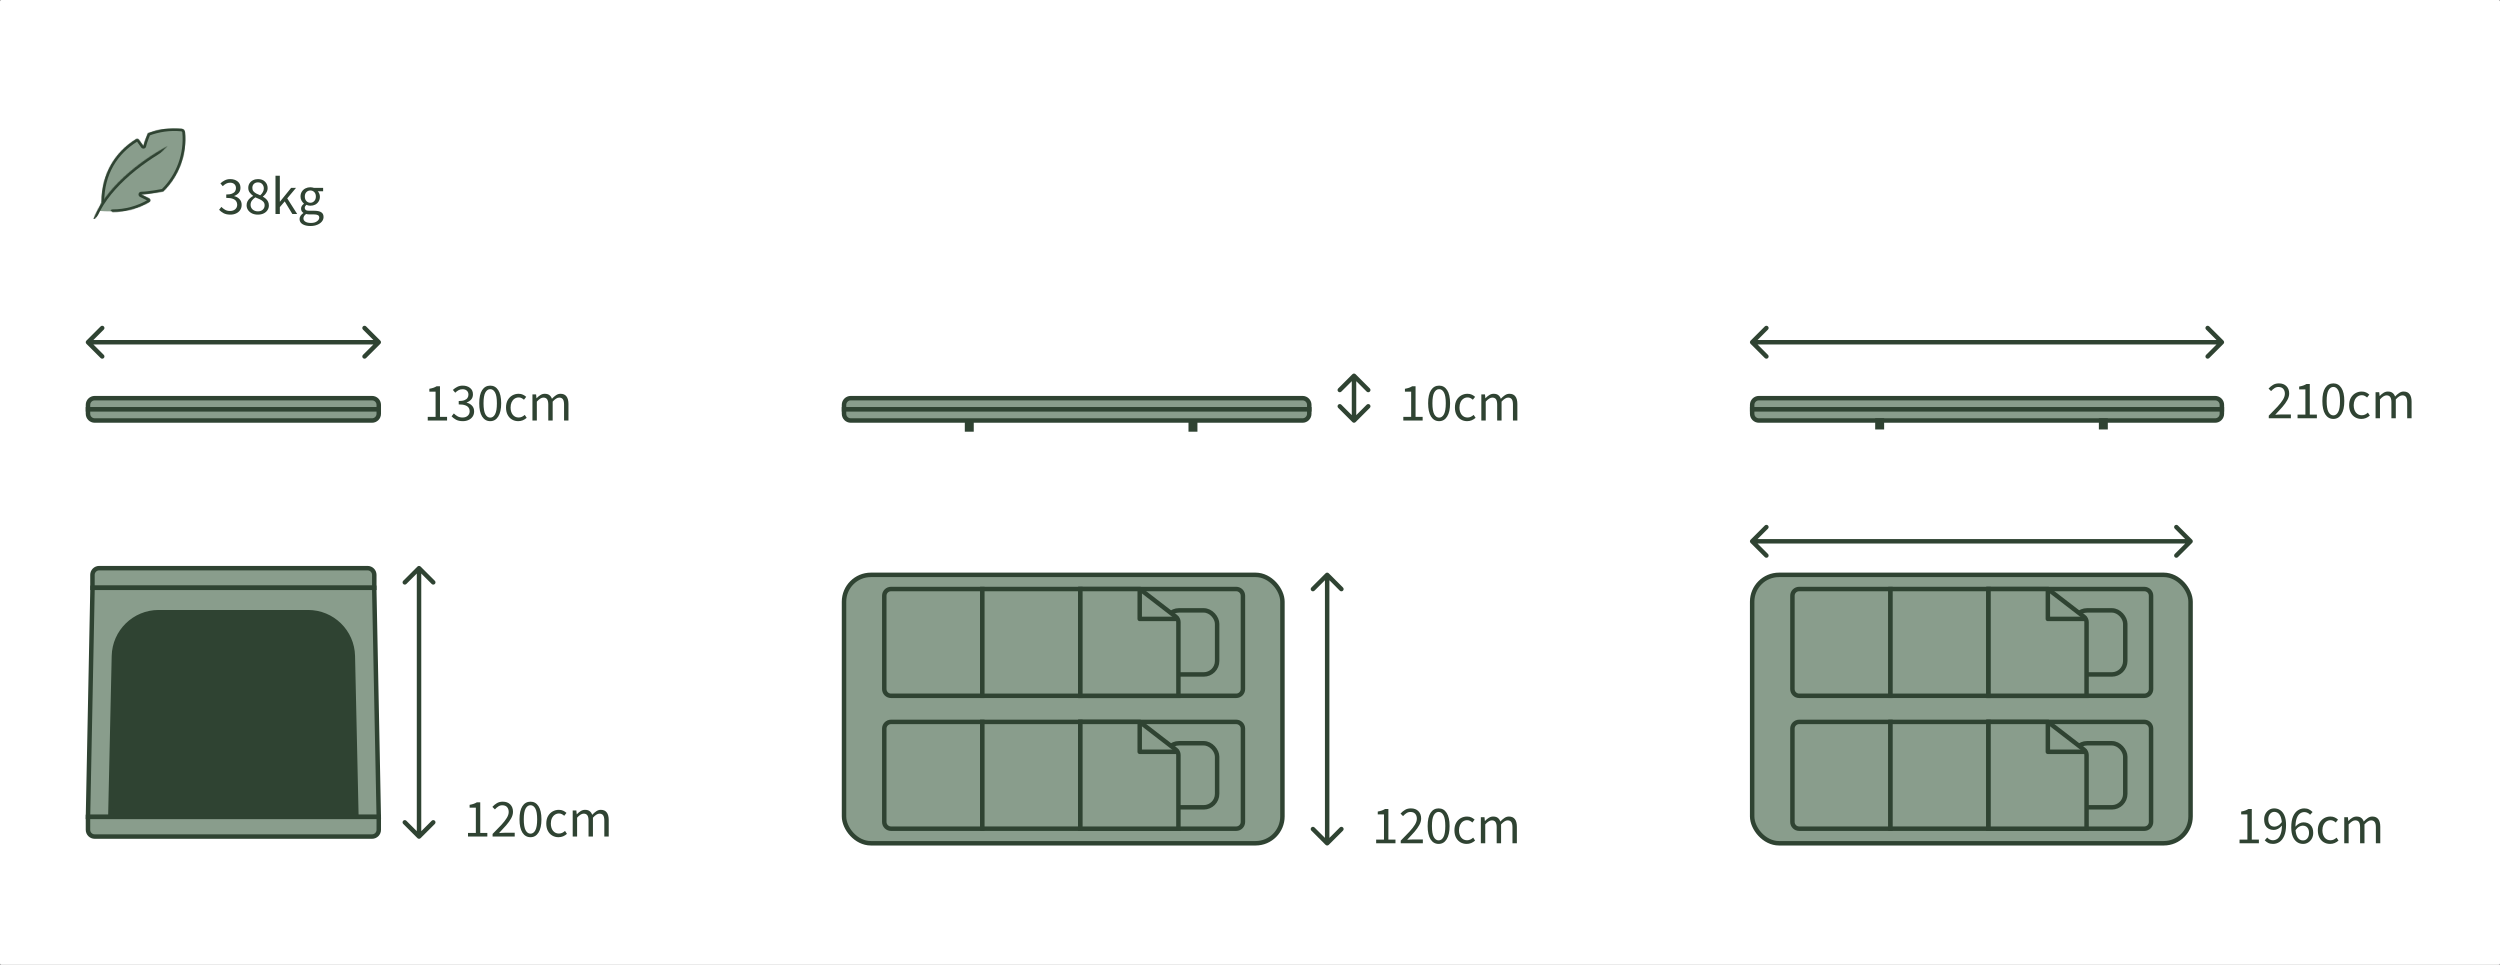 <svg width="3353" height="1294" viewBox="0 0 3353 1294" fill="none" xmlns="http://www.w3.org/2000/svg">
<rect x="0" y="0" width="3353" height="1294" fill="#808080" stroke="none"/>
<rect width="3353" height="1294" rx="2" fill="white"/>
<path d="M1132 543C1132 538.029 1136.03 534 1141 534H1747C1751.97 534 1756 538.029 1756 543V549H1132V543Z" fill="#899D8C" stroke="#2F4332" stroke-width="6"/>
<path d="M1132 549H1756V555C1756 559.971 1751.97 564 1747 564H1141C1136.03 564 1132 559.971 1132 555V549Z" fill="#899D8C" stroke="#2F4332" stroke-width="6"/>
<path d="M1882.13 564V559.104H1892.65V525.264H1884.29V521.448C1886.41 521.064 1888.23 520.608 1889.77 520.08C1891.35 519.504 1892.77 518.832 1894.01 518.064H1898.55V559.104H1908.05V564H1882.13ZM1930.16 564.864C1925.55 564.864 1921.93 562.8 1919.29 558.672C1916.7 554.496 1915.4 548.568 1915.4 540.888C1915.4 533.16 1916.7 527.28 1919.29 523.248C1921.93 519.216 1925.55 517.2 1930.16 517.2C1934.72 517.2 1938.3 519.216 1940.89 523.248C1943.53 527.28 1944.85 533.16 1944.85 540.888C1944.85 548.568 1943.53 554.496 1940.89 558.672C1938.3 562.8 1934.72 564.864 1930.16 564.864ZM1930.16 560.112C1932.85 560.112 1935.01 558.6 1936.64 555.576C1938.27 552.504 1939.09 547.608 1939.09 540.888C1939.09 534.168 1938.27 529.344 1936.64 526.416C1935.01 523.44 1932.85 521.952 1930.16 521.952C1927.47 521.952 1925.29 523.44 1923.61 526.416C1921.98 529.344 1921.16 534.168 1921.16 540.888C1921.16 547.608 1921.98 552.504 1923.61 555.576C1925.29 558.6 1927.47 560.112 1930.16 560.112ZM1967.75 564.864C1964.68 564.864 1961.9 564.144 1959.4 562.704C1956.9 561.264 1954.94 559.176 1953.5 556.44C1952.06 553.704 1951.34 550.416 1951.34 546.576C1951.34 542.64 1952.1 539.304 1953.64 536.568C1955.22 533.832 1957.29 531.744 1959.83 530.304C1962.42 528.864 1965.21 528.144 1968.18 528.144C1970.49 528.144 1972.46 528.552 1974.09 529.368C1975.77 530.184 1977.21 531.144 1978.41 532.248L1975.38 536.136C1974.38 535.224 1973.3 534.48 1972.14 533.904C1971.04 533.328 1969.79 533.04 1968.4 533.04C1966.29 533.04 1964.39 533.616 1962.71 534.768C1961.08 535.872 1959.78 537.456 1958.82 539.52C1957.91 541.536 1957.46 543.888 1957.46 546.576C1957.46 550.56 1958.44 553.8 1960.41 556.296C1962.42 558.744 1965.04 559.968 1968.26 559.968C1969.89 559.968 1971.4 559.632 1972.79 558.96C1974.18 558.24 1975.41 557.4 1976.46 556.44L1979.06 560.4C1977.47 561.792 1975.72 562.896 1973.8 563.712C1971.88 564.48 1969.86 564.864 1967.75 564.864ZM1986.76 564V529.008H1991.66L1992.16 534.048H1992.38C1993.92 532.368 1995.6 530.976 1997.42 529.872C1999.24 528.72 2001.19 528.144 2003.25 528.144C2005.94 528.144 2008.03 528.744 2009.52 529.944C2011.05 531.096 2012.18 532.728 2012.9 534.84C2014.72 532.872 2016.57 531.264 2018.44 530.016C2020.32 528.768 2022.31 528.144 2024.42 528.144C2028.02 528.144 2030.68 529.32 2032.41 531.672C2034.19 533.976 2035.08 537.36 2035.08 541.824V564H2029.17V542.616C2029.17 539.352 2028.64 536.976 2027.59 535.488C2026.53 534 2024.9 533.256 2022.69 533.256C2020.1 533.256 2017.17 535.056 2013.91 538.656V564H2008V542.616C2008 539.352 2007.48 536.976 2006.42 535.488C2005.36 534 2003.71 533.256 2001.45 533.256C1998.86 533.256 1995.93 535.056 1992.67 538.656V564H1986.76Z" fill="#2F4332"/>
<path d="M1813.88 566.121C1815.05 567.293 1816.95 567.293 1818.12 566.121L1837.21 547.029C1838.38 545.858 1838.38 543.958 1837.21 542.787C1836.04 541.615 1834.14 541.615 1832.97 542.787L1816 559.757L1799.03 542.787C1797.86 541.615 1795.96 541.615 1794.79 542.787C1793.62 543.958 1793.62 545.858 1794.79 547.029L1813.88 566.121ZM1818.12 501.879C1816.95 500.707 1815.05 500.707 1813.88 501.879L1794.79 520.971C1793.62 522.142 1793.62 524.042 1794.79 525.213C1795.96 526.385 1797.86 526.385 1799.03 525.213L1816 508.243L1832.97 525.213C1834.14 526.385 1836.04 526.385 1837.21 525.213C1838.38 524.042 1838.38 522.142 1837.21 520.971L1818.12 501.879ZM1819 564L1819 504L1813 504L1813 564L1819 564Z" fill="#2F4332"/>
<line x1="1300" y1="564" x2="1300" y2="579" stroke="#2F4332" stroke-width="12"/>
<line x1="1600" y1="564" x2="1600" y2="579" stroke="#2F4332" stroke-width="12"/>
<path d="M118 543C118 538.029 122.029 534 127 534H499C503.971 534 508 538.029 508 543V549H118V543Z" fill="#899D8C" stroke="#2F4332" stroke-width="6"/>
<path d="M118 549H508V555C508 559.971 503.971 564 499 564H127C122.029 564 118 559.971 118 555V549Z" fill="#899D8C" stroke="#2F4332" stroke-width="6"/>
<path d="M573.688 564V559.104H584.2V525.264H575.848V521.448C577.96 521.064 579.784 520.608 581.32 520.08C582.904 519.504 584.32 518.832 585.568 518.064H590.104V559.104H599.608V564H573.688ZM620.781 564.864C617.133 564.864 614.085 564.216 611.637 562.92C609.189 561.576 607.197 560.064 605.661 558.384L608.685 554.496C610.077 555.936 611.709 557.208 613.581 558.312C615.453 559.416 617.733 559.968 620.421 559.968C623.205 559.968 625.485 559.2 627.261 557.664C629.037 556.128 629.925 554.088 629.925 551.544C629.925 549.72 629.445 548.136 628.485 546.792C627.573 545.4 626.037 544.32 623.877 543.552C621.765 542.784 618.885 542.4 615.237 542.4V537.864C618.501 537.864 621.069 537.48 622.941 536.712C624.861 535.944 626.229 534.912 627.045 533.616C627.861 532.32 628.269 530.88 628.269 529.296C628.269 527.04 627.549 525.264 626.109 523.968C624.717 522.672 622.797 522.024 620.349 522.024C618.429 522.024 616.653 522.456 615.021 523.32C613.437 524.184 611.949 525.312 610.557 526.704L607.389 522.96C609.165 521.28 611.133 519.912 613.293 518.856C615.453 517.752 617.877 517.2 620.565 517.2C624.549 517.2 627.837 518.232 630.429 520.296C633.021 522.312 634.317 525.168 634.317 528.864C634.317 531.648 633.549 533.928 632.013 535.704C630.477 537.48 628.461 538.848 625.965 539.808V540.096C628.749 540.72 631.101 542.04 633.021 544.056C634.941 546.024 635.901 548.592 635.901 551.76C635.901 554.448 635.229 556.776 633.885 558.744C632.541 560.712 630.717 562.224 628.413 563.28C626.157 564.336 623.613 564.864 620.781 564.864ZM657.506 564.864C652.898 564.864 649.274 562.8 646.634 558.672C644.042 554.496 642.746 548.568 642.746 540.888C642.746 533.16 644.042 527.28 646.634 523.248C649.274 519.216 652.898 517.2 657.506 517.2C662.066 517.2 665.642 519.216 668.234 523.248C670.874 527.28 672.194 533.16 672.194 540.888C672.194 548.568 670.874 554.496 668.234 558.672C665.642 562.8 662.066 564.864 657.506 564.864ZM657.506 560.112C660.194 560.112 662.354 558.6 663.986 555.576C665.618 552.504 666.434 547.608 666.434 540.888C666.434 534.168 665.618 529.344 663.986 526.416C662.354 523.44 660.194 521.952 657.506 521.952C654.818 521.952 652.634 523.44 650.954 526.416C649.322 529.344 648.506 534.168 648.506 540.888C648.506 547.608 649.322 552.504 650.954 555.576C652.634 558.6 654.818 560.112 657.506 560.112ZM695.095 564.864C692.023 564.864 689.239 564.144 686.743 562.704C684.247 561.264 682.279 559.176 680.839 556.44C679.399 553.704 678.679 550.416 678.679 546.576C678.679 542.64 679.447 539.304 680.983 536.568C682.567 533.832 684.631 531.744 687.175 530.304C689.767 528.864 692.551 528.144 695.527 528.144C697.831 528.144 699.799 528.552 701.431 529.368C703.111 530.184 704.551 531.144 705.751 532.248L702.727 536.136C701.719 535.224 700.639 534.48 699.487 533.904C698.383 533.328 697.135 533.04 695.743 533.04C693.631 533.04 691.735 533.616 690.055 534.768C688.423 535.872 687.127 537.456 686.167 539.52C685.255 541.536 684.799 543.888 684.799 546.576C684.799 550.56 685.783 553.8 687.751 556.296C689.767 558.744 692.383 559.968 695.599 559.968C697.231 559.968 698.743 559.632 700.135 558.96C701.527 558.24 702.751 557.4 703.807 556.44L706.399 560.4C704.815 561.792 703.063 562.896 701.143 563.712C699.223 564.48 697.207 564.864 695.095 564.864ZM714.107 564V529.008H719.003L719.507 534.048H719.723C721.259 532.368 722.939 530.976 724.763 529.872C726.587 528.72 728.531 528.144 730.595 528.144C733.283 528.144 735.371 528.744 736.859 529.944C738.395 531.096 739.523 532.728 740.243 534.84C742.067 532.872 743.915 531.264 745.787 530.016C747.659 528.768 749.651 528.144 751.763 528.144C755.363 528.144 758.027 529.32 759.755 531.672C761.531 533.976 762.419 537.36 762.419 541.824V564H756.515V542.616C756.515 539.352 755.987 536.976 754.931 535.488C753.875 534 752.243 533.256 750.035 533.256C747.443 533.256 744.515 535.056 741.251 538.656V564H735.347V542.616C735.347 539.352 734.819 536.976 733.763 535.488C732.707 534 731.051 533.256 728.795 533.256C726.203 533.256 723.275 535.056 720.011 538.656V564H714.107Z" fill="#2F4332"/>
<path d="M115.879 456.879C114.707 458.05 114.707 459.95 115.879 461.121L134.971 480.213C136.142 481.385 138.042 481.385 139.213 480.213C140.385 479.042 140.385 477.142 139.213 475.971L122.243 459L139.213 442.029C140.385 440.858 140.385 438.958 139.213 437.787C138.042 436.615 136.142 436.615 134.971 437.787L115.879 456.879ZM510.121 461.121C511.293 459.95 511.293 458.05 510.121 456.879L491.029 437.787C489.858 436.615 487.958 436.615 486.787 437.787C485.615 438.958 485.615 440.858 486.787 442.029L503.757 459L486.787 475.971C485.615 477.142 485.615 479.042 486.787 480.213C487.958 481.385 489.858 481.385 491.029 480.213L510.121 461.121ZM118 462L508 462L508 456L118 456L118 462Z" fill="#2F4332"/>
<path d="M124 771C124 766.029 128.029 762 133 762H493C497.971 762 502 766.029 502 771V788.364H124V771Z" fill="#899D8C" stroke="#2F4332" stroke-width="6"/>
<path d="M124.094 788.364H501.906L508 1095.64H118L124.094 788.364Z" fill="#899D8C" stroke="#2F4332" stroke-width="6"/>
<path d="M152.805 879.756C153.531 847.147 180.174 821.091 212.79 821.091H413.209C445.826 821.091 472.469 847.147 473.195 879.756L478 1095.64H148L152.805 879.756Z" fill="#2F4332" stroke="#2F4332" stroke-width="6"/>
<path d="M118 1095.64H508V1113C508 1117.97 503.971 1122 499 1122H127C122.029 1122 118 1117.97 118 1113V1095.64Z" fill="#899D8C" stroke="#2F4332" stroke-width="6"/>
<path d="M627.688 1122V1117.1H638.2V1083.26H629.848V1079.45C631.96 1079.06 633.784 1078.61 635.32 1078.08C636.904 1077.5 638.32 1076.83 639.568 1076.06H644.104V1117.1H653.608V1122H627.688ZM660.669 1122V1118.47C665.277 1113.86 669.189 1109.83 672.405 1106.38C675.621 1102.87 678.069 1099.73 679.749 1096.94C681.429 1094.11 682.269 1091.47 682.269 1089.02C682.269 1086.38 681.549 1084.22 680.109 1082.54C678.669 1080.86 676.485 1080.02 673.557 1080.02C671.637 1080.02 669.861 1080.58 668.229 1081.68C666.597 1082.74 665.109 1084.03 663.765 1085.57L660.381 1082.18C662.301 1080.07 664.341 1078.39 666.501 1077.14C668.709 1075.85 671.301 1075.2 674.277 1075.2C678.549 1075.2 681.909 1076.45 684.357 1078.94C686.805 1081.39 688.029 1084.66 688.029 1088.74C688.029 1091.62 687.213 1094.54 685.581 1097.52C683.997 1100.45 681.789 1103.54 678.957 1106.81C676.173 1110.02 672.957 1113.53 669.309 1117.32C670.557 1117.22 671.853 1117.13 673.197 1117.03C674.541 1116.94 675.813 1116.89 677.013 1116.89H690.333V1122H660.669ZM711.506 1122.86C706.898 1122.86 703.274 1120.8 700.634 1116.67C698.042 1112.5 696.746 1106.57 696.746 1098.89C696.746 1091.16 698.042 1085.28 700.634 1081.25C703.274 1077.22 706.898 1075.2 711.506 1075.2C716.066 1075.2 719.642 1077.22 722.234 1081.25C724.874 1085.28 726.194 1091.16 726.194 1098.89C726.194 1106.57 724.874 1112.5 722.234 1116.67C719.642 1120.8 716.066 1122.86 711.506 1122.86ZM711.506 1118.11C714.194 1118.11 716.354 1116.6 717.986 1113.58C719.618 1110.5 720.434 1105.61 720.434 1098.89C720.434 1092.17 719.618 1087.34 717.986 1084.42C716.354 1081.44 714.194 1079.95 711.506 1079.95C708.818 1079.95 706.634 1081.44 704.954 1084.42C703.322 1087.34 702.506 1092.17 702.506 1098.89C702.506 1105.61 703.322 1110.5 704.954 1113.58C706.634 1116.6 708.818 1118.11 711.506 1118.11ZM749.095 1122.86C746.023 1122.86 743.239 1122.14 740.743 1120.7C738.247 1119.26 736.279 1117.18 734.839 1114.44C733.399 1111.7 732.679 1108.42 732.679 1104.58C732.679 1100.64 733.447 1097.3 734.983 1094.57C736.567 1091.83 738.631 1089.74 741.175 1088.3C743.767 1086.86 746.551 1086.14 749.527 1086.14C751.831 1086.14 753.799 1086.55 755.431 1087.37C757.111 1088.18 758.551 1089.14 759.751 1090.25L756.727 1094.14C755.719 1093.22 754.639 1092.48 753.487 1091.9C752.383 1091.33 751.135 1091.04 749.743 1091.04C747.631 1091.04 745.735 1091.62 744.055 1092.77C742.423 1093.87 741.127 1095.46 740.167 1097.52C739.255 1099.54 738.799 1101.89 738.799 1104.58C738.799 1108.56 739.783 1111.8 741.751 1114.3C743.767 1116.74 746.383 1117.97 749.599 1117.97C751.231 1117.97 752.743 1117.63 754.135 1116.96C755.527 1116.24 756.751 1115.4 757.807 1114.44L760.399 1118.4C758.815 1119.79 757.063 1120.9 755.143 1121.71C753.223 1122.48 751.207 1122.86 749.095 1122.86ZM768.107 1122V1087.01H773.003L773.507 1092.05H773.723C775.259 1090.37 776.939 1088.98 778.763 1087.87C780.587 1086.72 782.531 1086.14 784.595 1086.14C787.283 1086.14 789.371 1086.74 790.859 1087.94C792.395 1089.1 793.523 1090.73 794.243 1092.84C796.067 1090.87 797.915 1089.26 799.787 1088.02C801.659 1086.77 803.651 1086.14 805.763 1086.14C809.363 1086.14 812.027 1087.32 813.755 1089.67C815.531 1091.98 816.419 1095.36 816.419 1099.82V1122H810.515V1100.62C810.515 1097.35 809.987 1094.98 808.931 1093.49C807.875 1092 806.243 1091.26 804.035 1091.26C801.443 1091.26 798.515 1093.06 795.251 1096.66V1122H789.347V1100.62C789.347 1097.35 788.819 1094.98 787.763 1093.49C786.707 1092 785.051 1091.26 782.795 1091.26C780.203 1091.26 777.275 1093.06 774.011 1096.66V1122H768.107Z" fill="#2F4332"/>
<path d="M564.121 759.879C562.95 758.707 561.05 758.707 559.879 759.879L540.787 778.971C539.615 780.142 539.615 782.042 540.787 783.213C541.958 784.385 543.858 784.385 545.029 783.213L562 766.243L578.971 783.213C580.142 784.385 582.042 784.385 583.213 783.213C584.385 782.042 584.385 780.142 583.213 778.971L564.121 759.879ZM559.879 1124.12C561.05 1125.29 562.95 1125.29 564.121 1124.12L583.213 1105.03C584.385 1103.86 584.385 1101.96 583.213 1100.79C582.042 1099.62 580.142 1099.62 578.971 1100.79L562 1117.76L545.029 1100.79C543.858 1099.62 541.958 1099.62 540.787 1100.79C539.615 1101.96 539.615 1103.86 540.787 1105.03L559.879 1124.12ZM559 762L559 1122L565 1122L565 762L559 762Z" fill="#2F4332"/>
<rect x="1132" y="771" width="588" height="360" rx="36" fill="#899D8C" stroke="#2F4332" stroke-width="6"/>
<path d="M1186 799C1186 794.029 1190.03 790 1195 790H1317.5V933.215H1195C1190.03 933.215 1186 929.185 1186 924.215V799Z" fill="#899D8C" stroke="#2F4332" stroke-width="6"/>
<path d="M1317.5 790H1448.99V933.215H1317.5V790Z" fill="#899D8C" stroke="#2F4332" stroke-width="6"/>
<path d="M1667 924.215C1667 929.185 1662.97 933.215 1658 933.215L1448.99 933.215L1448.99 790L1658 790C1662.97 790 1667 794.029 1667 799L1667 924.215Z" fill="#899D8C" stroke="#2F4332" stroke-width="6"/>
<rect x="1563.19" y="818.643" width="69.209" height="85.929" rx="18" fill="#899D8C" stroke="#2F4332" stroke-width="6"/>
<path d="M1448.99 790H1528.69L1576.98 827.233C1579.19 828.937 1580.49 831.57 1580.49 834.361V933.215H1448.99V790Z" fill="#899D8C" stroke="#2F4332" stroke-width="6"/>
<path d="M1580.49 830.1H1528.58V790" stroke="#2F4332" stroke-width="6" stroke-linejoin="round"/>
<path d="M1186 977.215C1186 972.245 1190.03 968.215 1195 968.215H1317.5V1111.43H1195C1190.03 1111.43 1186 1107.4 1186 1102.43V977.215Z" fill="#899D8C" stroke="#2F4332" stroke-width="6"/>
<path d="M1317.5 968.215H1448.99V1111.43H1317.5V968.215Z" fill="#899D8C" stroke="#2F4332" stroke-width="6"/>
<path d="M1667 1102.43C1667 1107.4 1662.97 1111.43 1658 1111.43L1448.99 1111.43L1448.99 968.215L1658 968.215C1662.97 968.215 1667 972.244 1667 977.215L1667 1102.43Z" fill="#899D8C" stroke="#2F4332" stroke-width="6"/>
<rect x="1563.19" y="996.858" width="69.209" height="85.929" rx="18" fill="#899D8C" stroke="#2F4332" stroke-width="6"/>
<path d="M1448.99 968.215H1528.69L1576.98 1005.45C1579.19 1007.15 1580.49 1009.78 1580.49 1012.58V1111.43H1448.99V968.215Z" fill="#899D8C" stroke="#2F4332" stroke-width="6"/>
<path d="M1580.49 1008.32H1528.58V968.215" stroke="#2F4332" stroke-width="6" stroke-linejoin="round"/>
<path d="M1845.69 1131V1126.1H1856.2V1092.26H1847.85V1088.45C1849.96 1088.06 1851.78 1087.61 1853.32 1087.08C1854.9 1086.5 1856.32 1085.83 1857.57 1085.06H1862.1V1126.1H1871.61V1131H1845.69ZM1878.67 1131V1127.47C1883.28 1122.86 1887.19 1118.83 1890.41 1115.38C1893.62 1111.87 1896.07 1108.73 1897.75 1105.94C1899.43 1103.11 1900.27 1100.47 1900.27 1098.02C1900.27 1095.38 1899.55 1093.22 1898.11 1091.54C1896.67 1089.86 1894.49 1089.02 1891.56 1089.02C1889.64 1089.02 1887.86 1089.58 1886.23 1090.68C1884.6 1091.74 1883.11 1093.03 1881.77 1094.57L1878.38 1091.18C1880.3 1089.07 1882.34 1087.39 1884.5 1086.14C1886.71 1084.85 1889.3 1084.2 1892.28 1084.2C1896.55 1084.2 1899.91 1085.45 1902.36 1087.94C1904.81 1090.39 1906.03 1093.66 1906.03 1097.74C1906.03 1100.62 1905.21 1103.54 1903.58 1106.52C1902 1109.45 1899.79 1112.54 1896.96 1115.81C1894.17 1119.02 1890.96 1122.53 1887.31 1126.32C1888.56 1126.22 1889.85 1126.13 1891.2 1126.03C1892.54 1125.94 1893.81 1125.89 1895.01 1125.89H1908.33V1131H1878.67ZM1929.51 1131.86C1924.9 1131.86 1921.27 1129.8 1918.63 1125.67C1916.04 1121.5 1914.75 1115.57 1914.75 1107.89C1914.75 1100.16 1916.04 1094.28 1918.63 1090.25C1921.27 1086.22 1924.9 1084.2 1929.51 1084.2C1934.07 1084.2 1937.64 1086.22 1940.23 1090.25C1942.87 1094.28 1944.19 1100.16 1944.19 1107.89C1944.19 1115.57 1942.87 1121.5 1940.23 1125.67C1937.64 1129.8 1934.07 1131.86 1929.51 1131.86ZM1929.51 1127.11C1932.19 1127.11 1934.35 1125.6 1935.99 1122.58C1937.62 1119.5 1938.43 1114.61 1938.43 1107.89C1938.43 1101.17 1937.62 1096.34 1935.99 1093.42C1934.35 1090.44 1932.19 1088.95 1929.51 1088.95C1926.82 1088.95 1924.63 1090.44 1922.95 1093.42C1921.32 1096.34 1920.51 1101.17 1920.51 1107.89C1920.51 1114.61 1921.32 1119.5 1922.95 1122.58C1924.63 1125.6 1926.82 1127.11 1929.51 1127.11ZM1967.1 1131.86C1964.02 1131.86 1961.24 1131.14 1958.74 1129.7C1956.25 1128.26 1954.28 1126.18 1952.84 1123.44C1951.4 1120.7 1950.68 1117.42 1950.68 1113.58C1950.68 1109.64 1951.45 1106.3 1952.98 1103.57C1954.57 1100.83 1956.63 1098.74 1959.18 1097.3C1961.77 1095.86 1964.55 1095.14 1967.53 1095.14C1969.83 1095.14 1971.8 1095.55 1973.43 1096.37C1975.11 1097.18 1976.55 1098.14 1977.75 1099.25L1974.73 1103.14C1973.72 1102.22 1972.64 1101.48 1971.49 1100.9C1970.38 1100.33 1969.14 1100.04 1967.74 1100.04C1965.63 1100.04 1963.74 1100.62 1962.06 1101.77C1960.42 1102.87 1959.13 1104.46 1958.17 1106.52C1957.26 1108.54 1956.8 1110.89 1956.8 1113.58C1956.8 1117.56 1957.78 1120.8 1959.75 1123.3C1961.77 1125.74 1964.38 1126.97 1967.6 1126.97C1969.23 1126.97 1970.74 1126.63 1972.14 1125.96C1973.53 1125.24 1974.75 1124.4 1975.81 1123.44L1978.4 1127.4C1976.82 1128.79 1975.06 1129.9 1973.14 1130.71C1971.22 1131.48 1969.21 1131.86 1967.1 1131.86ZM1986.11 1131V1096.01H1991L1991.51 1101.05H1991.72C1993.26 1099.37 1994.94 1097.98 1996.76 1096.87C1998.59 1095.72 2000.53 1095.14 2002.6 1095.14C2005.28 1095.14 2007.37 1095.74 2008.86 1096.94C2010.4 1098.1 2011.52 1099.73 2012.24 1101.84C2014.07 1099.87 2015.92 1098.26 2017.79 1097.02C2019.66 1095.77 2021.65 1095.14 2023.76 1095.14C2027.36 1095.14 2030.03 1096.32 2031.76 1098.67C2033.53 1100.98 2034.42 1104.36 2034.42 1108.82V1131H2028.52V1109.62C2028.52 1106.35 2027.99 1103.98 2026.93 1102.49C2025.88 1101 2024.24 1100.26 2022.04 1100.26C2019.44 1100.26 2016.52 1102.06 2013.25 1105.66V1131H2007.35V1109.62C2007.35 1106.35 2006.82 1103.98 2005.76 1102.49C2004.71 1101 2003.05 1100.26 2000.8 1100.26C1998.2 1100.26 1995.28 1102.06 1992.01 1105.66V1131H1986.11Z" fill="#2F4332"/>
<path d="M1782.12 768.879C1780.95 767.707 1779.05 767.707 1777.88 768.879L1758.79 787.971C1757.62 789.142 1757.62 791.042 1758.79 792.213C1759.96 793.385 1761.86 793.385 1763.03 792.213L1780 775.243L1796.97 792.213C1798.14 793.385 1800.04 793.385 1801.21 792.213C1802.38 791.042 1802.38 789.142 1801.21 787.971L1782.12 768.879ZM1777.88 1133.12C1779.05 1134.29 1780.95 1134.29 1782.12 1133.12L1801.21 1114.03C1802.38 1112.86 1802.38 1110.96 1801.21 1109.79C1800.04 1108.62 1798.14 1108.62 1796.97 1109.79L1780 1126.76L1763.03 1109.79C1761.86 1108.62 1759.96 1108.62 1758.79 1109.79C1757.62 1110.96 1757.62 1112.86 1758.79 1114.03L1777.88 1133.12ZM1777 771L1777 1131L1783 1131L1783 771L1777 771Z" fill="#2F4332"/>
<rect x="2350" y="771" width="588" height="360" rx="36" fill="#899D8C" stroke="#2F4332" stroke-width="6"/>
<path d="M2404 799C2404 794.029 2408.03 790 2413 790H2535.5V933.215H2413C2408.03 933.215 2404 929.185 2404 924.215V799Z" fill="#899D8C" stroke="#2F4332" stroke-width="6"/>
<path d="M2535.5 790H2666.99V933.215H2535.5V790Z" fill="#899D8C" stroke="#2F4332" stroke-width="6"/>
<path d="M2885 924.215C2885 929.185 2880.97 933.215 2876 933.215L2666.99 933.215L2666.99 790L2876 790C2880.97 790 2885 794.029 2885 799L2885 924.215Z" fill="#899D8C" stroke="#2F4332" stroke-width="6"/>
<rect x="2781.19" y="818.643" width="69.209" height="85.929" rx="18" fill="#899D8C" stroke="#2F4332" stroke-width="6"/>
<path d="M2666.99 790H2746.69L2794.98 827.233C2797.19 828.937 2798.49 831.57 2798.49 834.361V933.215H2666.99V790Z" fill="#899D8C" stroke="#2F4332" stroke-width="6"/>
<path d="M2798.49 830.1H2746.58V790" stroke="#2F4332" stroke-width="6" stroke-linejoin="round"/>
<path d="M2404 977.215C2404 972.245 2408.03 968.215 2413 968.215H2535.5V1111.43H2413C2408.03 1111.43 2404 1107.4 2404 1102.43V977.215Z" fill="#899D8C" stroke="#2F4332" stroke-width="6"/>
<path d="M2535.5 968.215H2666.99V1111.43H2535.5V968.215Z" fill="#899D8C" stroke="#2F4332" stroke-width="6"/>
<path d="M2885 1102.43C2885 1107.4 2880.97 1111.43 2876 1111.43L2666.99 1111.43L2666.99 968.215L2876 968.215C2880.97 968.215 2885 972.244 2885 977.215L2885 1102.43Z" fill="#899D8C" stroke="#2F4332" stroke-width="6"/>
<rect x="2781.19" y="996.858" width="69.209" height="85.929" rx="18" fill="#899D8C" stroke="#2F4332" stroke-width="6"/>
<path d="M2666.99 968.215H2746.69L2794.98 1005.45C2797.19 1007.15 2798.49 1009.78 2798.49 1012.58V1111.43H2666.99V968.215Z" fill="#899D8C" stroke="#2F4332" stroke-width="6"/>
<path d="M2798.49 1008.32H2746.58V968.215" stroke="#2F4332" stroke-width="6" stroke-linejoin="round"/>
<path d="M3003.69 1131V1126.1H3014.2V1092.26H3005.85V1088.45C3007.96 1088.06 3009.78 1087.61 3011.32 1087.08C3012.9 1086.5 3014.32 1085.83 3015.57 1085.06H3020.1V1126.1H3029.61V1131H3003.69ZM3042.21 1098.96C3042.21 1101.94 3042.91 1104.31 3044.3 1106.09C3045.74 1107.82 3047.88 1108.68 3050.71 1108.68C3052.25 1108.68 3053.85 1108.2 3055.53 1107.24C3057.26 1106.28 3058.87 1104.72 3060.36 1102.56C3059.97 1098.1 3058.92 1094.71 3057.19 1092.41C3055.46 1090.06 3053.13 1088.88 3050.21 1088.88C3048 1088.88 3046.1 1089.82 3044.52 1091.69C3042.98 1093.51 3042.21 1095.94 3042.21 1098.96ZM3048.55 1131.86C3046.1 1131.86 3043.94 1131.41 3042.07 1130.5C3040.25 1129.54 3038.71 1128.38 3037.46 1127.04L3040.77 1123.3C3041.73 1124.4 3042.86 1125.29 3044.16 1125.96C3045.5 1126.63 3046.89 1126.97 3048.33 1126.97C3050.49 1126.97 3052.49 1126.34 3054.31 1125.1C3056.13 1123.85 3057.6 1121.78 3058.7 1118.9C3059.85 1116.02 3060.45 1112.14 3060.5 1107.24C3059.06 1109.06 3057.38 1110.5 3055.46 1111.56C3053.54 1112.62 3051.62 1113.14 3049.7 1113.14C3045.77 1113.14 3042.6 1111.97 3040.2 1109.62C3037.85 1107.22 3036.67 1103.66 3036.67 1098.96C3036.67 1096.03 3037.29 1093.46 3038.54 1091.26C3039.79 1089.05 3041.42 1087.32 3043.44 1086.07C3045.5 1084.82 3047.76 1084.2 3050.21 1084.2C3053.23 1084.2 3055.94 1085.02 3058.34 1086.65C3060.74 1088.28 3062.61 1090.73 3063.96 1093.99C3065.35 1097.26 3066.05 1101.36 3066.05 1106.3C3066.05 1112.45 3065.21 1117.39 3063.53 1121.14C3061.89 1124.88 3059.76 1127.62 3057.12 1129.34C3054.48 1131.02 3051.62 1131.86 3048.55 1131.86ZM3088.37 1107.38C3086.88 1107.38 3085.27 1107.86 3083.55 1108.82C3081.82 1109.78 3080.23 1111.32 3078.79 1113.43C3079.18 1117.9 3080.21 1121.3 3081.89 1123.66C3083.62 1126.01 3085.95 1127.18 3088.87 1127.18C3091.13 1127.18 3093.03 1126.27 3094.56 1124.45C3096.1 1122.58 3096.87 1120.13 3096.87 1117.1C3096.87 1114.13 3096.15 1111.78 3094.71 1110.05C3093.31 1108.27 3091.2 1107.38 3088.37 1107.38ZM3088.87 1131.86C3085.9 1131.86 3083.21 1131.05 3080.81 1129.42C3078.41 1127.78 3076.51 1125.34 3075.12 1122.07C3073.73 1118.76 3073.03 1114.66 3073.03 1109.76C3073.03 1103.62 3073.85 1098.67 3075.48 1094.93C3077.16 1091.18 3079.32 1088.47 3081.96 1086.79C3084.65 1085.06 3087.51 1084.2 3090.53 1084.2C3093.03 1084.2 3095.16 1084.68 3096.94 1085.64C3098.76 1086.55 3100.32 1087.7 3101.62 1089.1L3098.31 1092.77C3097.39 1091.66 3096.27 1090.8 3094.92 1090.18C3093.58 1089.5 3092.19 1089.17 3090.75 1089.17C3088.59 1089.17 3086.62 1089.79 3084.84 1091.04C3083.07 1092.24 3081.6 1094.28 3080.45 1097.16C3079.35 1099.99 3078.75 1103.83 3078.65 1108.68C3080.09 1106.9 3081.77 1105.51 3083.69 1104.5C3085.61 1103.45 3087.51 1102.92 3089.38 1102.92C3093.36 1102.92 3096.53 1104.12 3098.88 1106.52C3101.28 1108.87 3102.48 1112.4 3102.48 1117.1C3102.48 1120.03 3101.86 1122.6 3100.61 1124.81C3099.36 1127.02 3097.71 1128.74 3095.64 1129.99C3093.63 1131.24 3091.37 1131.86 3088.87 1131.86ZM3125.1 1131.86C3122.02 1131.86 3119.24 1131.14 3116.74 1129.7C3114.25 1128.26 3112.28 1126.18 3110.84 1123.44C3109.4 1120.7 3108.68 1117.42 3108.68 1113.58C3108.68 1109.64 3109.45 1106.3 3110.98 1103.57C3112.57 1100.83 3114.63 1098.74 3117.18 1097.3C3119.77 1095.86 3122.55 1095.14 3125.53 1095.14C3127.83 1095.14 3129.8 1095.55 3131.43 1096.37C3133.11 1097.18 3134.55 1098.14 3135.75 1099.25L3132.73 1103.14C3131.72 1102.22 3130.64 1101.48 3129.49 1100.9C3128.38 1100.33 3127.14 1100.04 3125.74 1100.04C3123.63 1100.04 3121.74 1100.62 3120.06 1101.77C3118.42 1102.87 3117.13 1104.46 3116.17 1106.52C3115.26 1108.54 3114.8 1110.89 3114.8 1113.58C3114.8 1117.56 3115.78 1120.8 3117.75 1123.3C3119.77 1125.74 3122.38 1126.97 3125.6 1126.97C3127.23 1126.97 3128.74 1126.63 3130.14 1125.96C3131.53 1125.24 3132.75 1124.4 3133.81 1123.44L3136.4 1127.4C3134.82 1128.79 3133.06 1129.9 3131.14 1130.71C3129.22 1131.48 3127.21 1131.86 3125.1 1131.86ZM3144.11 1131V1096.01H3149L3149.51 1101.05H3149.72C3151.26 1099.37 3152.94 1097.98 3154.76 1096.87C3156.59 1095.72 3158.53 1095.14 3160.6 1095.14C3163.28 1095.14 3165.37 1095.74 3166.86 1096.94C3168.4 1098.1 3169.52 1099.73 3170.24 1101.84C3172.07 1099.87 3173.92 1098.26 3175.79 1097.02C3177.66 1095.77 3179.65 1095.14 3181.76 1095.14C3185.36 1095.14 3188.03 1096.32 3189.76 1098.67C3191.53 1100.98 3192.42 1104.36 3192.42 1108.82V1131H3186.52V1109.62C3186.52 1106.35 3185.99 1103.98 3184.93 1102.49C3183.88 1101 3182.24 1100.26 3180.04 1100.26C3177.44 1100.26 3174.52 1102.06 3171.25 1105.66V1131H3165.35V1109.62C3165.35 1106.35 3164.82 1103.98 3163.76 1102.49C3162.71 1101 3161.05 1100.26 3158.8 1100.26C3156.2 1100.26 3153.28 1102.06 3150.01 1105.66V1131H3144.11Z" fill="#2F4332"/>
<path d="M2347.88 723.879C2346.71 725.05 2346.71 726.95 2347.88 728.121L2366.97 747.213C2368.14 748.385 2370.04 748.385 2371.21 747.213C2372.38 746.042 2372.38 744.142 2371.21 742.971L2354.24 726L2371.21 709.029C2372.38 707.858 2372.38 705.958 2371.21 704.787C2370.04 703.615 2368.14 703.615 2366.97 704.787L2347.88 723.879ZM2940.12 728.121C2941.29 726.95 2941.29 725.05 2940.12 723.879L2921.03 704.787C2919.86 703.615 2917.96 703.615 2916.79 704.787C2915.62 705.958 2915.62 707.858 2916.79 709.029L2933.76 726L2916.79 742.971C2915.62 744.142 2915.62 746.042 2916.79 747.213C2917.96 748.385 2919.86 748.385 2921.03 747.213L2940.12 728.121ZM2350 729H2938V723H2350V729Z" fill="#2F4332"/>
<path d="M2350 543C2350 538.029 2354.03 534 2359 534H2971C2975.97 534 2980 538.029 2980 543V549H2350V543Z" fill="#899D8C" stroke="#2F4332" stroke-width="6"/>
<path d="M2350 549H2980V555C2980 559.971 2975.97 564 2971 564H2359C2354.03 564 2350 559.971 2350 555V549Z" fill="#899D8C" stroke="#2F4332" stroke-width="6"/>
<line x1="2521" y1="561" x2="2521" y2="576" stroke="#2F4332" stroke-width="12"/>
<line x1="2821" y1="561" x2="2821" y2="576" stroke="#2F4332" stroke-width="12"/>
<path d="M3042.88 561V557.472C3047.49 552.864 3051.4 548.832 3054.62 545.376C3057.83 541.872 3060.28 538.728 3061.96 535.944C3063.64 533.112 3064.48 530.472 3064.48 528.024C3064.48 525.384 3063.76 523.224 3062.32 521.544C3060.88 519.864 3058.7 519.024 3055.77 519.024C3053.85 519.024 3052.07 519.576 3050.44 520.68C3048.81 521.736 3047.32 523.032 3045.98 524.568L3042.59 521.184C3044.51 519.072 3046.55 517.392 3048.71 516.144C3050.92 514.848 3053.51 514.2 3056.49 514.2C3060.76 514.2 3064.12 515.448 3066.57 517.944C3069.02 520.392 3070.24 523.656 3070.24 527.736C3070.24 530.616 3069.42 533.544 3067.79 536.52C3066.21 539.448 3064 542.544 3061.17 545.808C3058.38 549.024 3055.17 552.528 3051.52 556.32C3052.77 556.224 3054.06 556.128 3055.41 556.032C3056.75 555.936 3058.02 555.888 3059.22 555.888H3072.54V561H3042.88ZM3081.48 561V556.104H3091.99V522.264H3083.64V518.448C3085.75 518.064 3087.57 517.608 3089.11 517.08C3090.69 516.504 3092.11 515.832 3093.36 515.064H3097.89V556.104H3107.4V561H3081.48ZM3129.51 561.864C3124.9 561.864 3121.27 559.8 3118.63 555.672C3116.04 551.496 3114.75 545.568 3114.75 537.888C3114.75 530.16 3116.04 524.28 3118.63 520.248C3121.27 516.216 3124.9 514.2 3129.51 514.2C3134.07 514.2 3137.64 516.216 3140.23 520.248C3142.87 524.28 3144.19 530.16 3144.19 537.888C3144.19 545.568 3142.87 551.496 3140.23 555.672C3137.64 559.8 3134.07 561.864 3129.51 561.864ZM3129.51 557.112C3132.19 557.112 3134.35 555.6 3135.99 552.576C3137.62 549.504 3138.43 544.608 3138.43 537.888C3138.43 531.168 3137.62 526.344 3135.99 523.416C3134.35 520.44 3132.19 518.952 3129.51 518.952C3126.82 518.952 3124.63 520.44 3122.95 523.416C3121.32 526.344 3120.51 531.168 3120.51 537.888C3120.51 544.608 3121.32 549.504 3122.95 552.576C3124.63 555.6 3126.82 557.112 3129.51 557.112ZM3167.1 561.864C3164.02 561.864 3161.24 561.144 3158.74 559.704C3156.25 558.264 3154.28 556.176 3152.84 553.44C3151.4 550.704 3150.68 547.416 3150.68 543.576C3150.68 539.64 3151.45 536.304 3152.98 533.568C3154.57 530.832 3156.63 528.744 3159.18 527.304C3161.77 525.864 3164.55 525.144 3167.53 525.144C3169.83 525.144 3171.8 525.552 3173.43 526.368C3175.11 527.184 3176.55 528.144 3177.75 529.248L3174.73 533.136C3173.72 532.224 3172.64 531.48 3171.49 530.904C3170.38 530.328 3169.14 530.04 3167.74 530.04C3165.63 530.04 3163.74 530.616 3162.06 531.768C3160.42 532.872 3159.13 534.456 3158.17 536.52C3157.26 538.536 3156.8 540.888 3156.8 543.576C3156.8 547.56 3157.78 550.8 3159.75 553.296C3161.77 555.744 3164.38 556.968 3167.6 556.968C3169.23 556.968 3170.74 556.632 3172.14 555.96C3173.53 555.24 3174.75 554.4 3175.81 553.44L3178.4 557.4C3176.82 558.792 3175.06 559.896 3173.14 560.712C3171.22 561.48 3169.21 561.864 3167.1 561.864ZM3186.11 561V526.008H3191L3191.51 531.048H3191.72C3193.26 529.368 3194.94 527.976 3196.76 526.872C3198.59 525.72 3200.53 525.144 3202.6 525.144C3205.28 525.144 3207.37 525.744 3208.86 526.944C3210.4 528.096 3211.52 529.728 3212.24 531.84C3214.07 529.872 3215.92 528.264 3217.79 527.016C3219.66 525.768 3221.65 525.144 3223.76 525.144C3227.36 525.144 3230.03 526.32 3231.76 528.672C3233.53 530.976 3234.42 534.36 3234.42 538.824V561H3228.52V539.616C3228.52 536.352 3227.99 533.976 3226.93 532.488C3225.88 531 3224.24 530.256 3222.04 530.256C3219.44 530.256 3216.52 532.056 3213.25 535.656V561H3207.35V539.616C3207.35 536.352 3206.82 533.976 3205.76 532.488C3204.71 531 3203.05 530.256 3200.8 530.256C3198.2 530.256 3195.28 532.056 3192.01 535.656V561H3186.11Z" fill="#2F4332"/>
<path d="M2347.88 456.879C2346.71 458.05 2346.71 459.95 2347.88 461.121L2366.97 480.213C2368.14 481.385 2370.04 481.385 2371.21 480.213C2372.38 479.042 2372.38 477.142 2371.21 475.971L2354.24 459L2371.21 442.029C2372.38 440.858 2372.38 438.958 2371.21 437.787C2370.04 436.615 2368.14 436.615 2366.97 437.787L2347.88 456.879ZM2982.12 461.121C2983.29 459.95 2983.29 458.05 2982.12 456.879L2963.03 437.787C2961.86 436.615 2959.96 436.615 2958.79 437.787C2957.62 438.958 2957.62 440.858 2958.79 442.029L2975.76 459L2958.79 475.971C2957.62 477.142 2957.62 479.042 2958.79 480.213C2959.96 481.385 2961.86 481.385 2963.03 480.213L2982.12 461.121ZM2350 462L2980 462L2980 456L2350 456L2350 462Z" fill="#2F4332"/>
<path d="M308.992 287.864C305.344 287.864 302.296 287.216 299.848 285.92C297.4 284.576 295.408 283.064 293.872 281.384L296.896 277.496C298.288 278.936 299.92 280.208 301.792 281.312C303.664 282.416 305.944 282.968 308.632 282.968C311.416 282.968 313.696 282.2 315.472 280.664C317.248 279.128 318.136 277.088 318.136 274.544C318.136 272.72 317.656 271.136 316.696 269.792C315.784 268.4 314.248 267.32 312.088 266.552C309.976 265.784 307.096 265.4 303.448 265.4V260.864C306.712 260.864 309.28 260.48 311.152 259.712C313.072 258.944 314.44 257.912 315.256 256.616C316.072 255.32 316.48 253.88 316.48 252.296C316.48 250.04 315.76 248.264 314.32 246.968C312.928 245.672 311.008 245.024 308.56 245.024C306.64 245.024 304.864 245.456 303.232 246.32C301.648 247.184 300.16 248.312 298.768 249.704L295.6 245.96C297.376 244.28 299.344 242.912 301.504 241.856C303.664 240.752 306.088 240.2 308.776 240.2C312.76 240.2 316.048 241.232 318.64 243.296C321.232 245.312 322.528 248.168 322.528 251.864C322.528 254.648 321.76 256.928 320.224 258.704C318.688 260.48 316.672 261.848 314.176 262.808V263.096C316.96 263.72 319.312 265.04 321.232 267.056C323.152 269.024 324.112 271.592 324.112 274.76C324.112 277.448 323.44 279.776 322.096 281.744C320.752 283.712 318.928 285.224 316.624 286.28C314.368 287.336 311.824 287.864 308.992 287.864ZM345.789 287.864C342.909 287.864 340.341 287.336 338.085 286.28C335.829 285.176 334.029 283.664 332.685 281.744C331.389 279.824 330.741 277.664 330.741 275.264C330.741 273.248 331.149 271.472 331.965 269.936C332.829 268.352 333.909 266.984 335.205 265.832C336.549 264.632 337.941 263.648 339.381 262.88V262.592C337.701 261.392 336.213 259.928 334.917 258.2C333.621 256.472 332.973 254.408 332.973 252.008C332.973 249.656 333.549 247.592 334.701 245.816C335.853 244.04 337.413 242.672 339.381 241.712C341.349 240.704 343.557 240.2 346.005 240.2C349.989 240.2 353.133 241.352 355.437 243.656C357.789 245.96 358.965 248.888 358.965 252.44C358.965 254.024 358.629 255.536 357.957 256.976C357.285 258.368 356.469 259.64 355.509 260.792C354.549 261.896 353.589 262.808 352.629 263.528V263.816C354.021 264.584 355.317 265.496 356.517 266.552C357.717 267.608 358.701 268.88 359.469 270.368C360.237 271.808 360.621 273.56 360.621 275.624C360.621 277.88 359.997 279.944 358.749 281.816C357.549 283.688 355.821 285.176 353.565 286.28C351.357 287.336 348.765 287.864 345.789 287.864ZM349.029 261.944C350.565 260.552 351.741 259.088 352.557 257.552C353.421 256.016 353.853 254.408 353.853 252.728C353.853 250.472 353.157 248.552 351.765 246.968C350.373 245.384 348.405 244.592 345.861 244.592C343.749 244.592 341.973 245.264 340.533 246.608C339.141 247.952 338.445 249.752 338.445 252.008C338.445 253.832 338.925 255.344 339.885 256.544C340.893 257.744 342.213 258.776 343.845 259.64C345.477 260.456 347.205 261.224 349.029 261.944ZM345.933 283.472C348.621 283.472 350.781 282.728 352.413 281.24C354.093 279.704 354.933 277.76 354.933 275.408C354.933 273.44 354.357 271.832 353.205 270.584C352.053 269.336 350.517 268.256 348.597 267.344C346.725 266.432 344.685 265.544 342.477 264.68C340.653 265.88 339.117 267.32 337.869 269C336.669 270.68 336.069 272.576 336.069 274.688C336.069 277.232 337.005 279.344 338.877 281.024C340.797 282.656 343.149 283.472 345.933 283.472ZM369.482 287V235.736H375.314V270.44H375.53L390.434 252.008H396.986L385.25 266.048L398.57 287H392.09L381.866 270.152L375.314 277.784V287H369.482ZM416.235 303.128C411.963 303.128 408.483 302.312 405.795 300.68C403.107 299.048 401.763 296.72 401.763 293.696C401.763 292.208 402.219 290.768 403.131 289.376C404.043 288.032 405.291 286.832 406.875 285.776V285.488C406.011 284.96 405.267 284.216 404.643 283.256C404.067 282.296 403.779 281.144 403.779 279.8C403.779 278.312 404.187 277.016 405.003 275.912C405.819 274.808 406.683 273.944 407.595 273.32V273.032C406.443 272.072 405.387 270.776 404.427 269.144C403.515 267.512 403.059 265.664 403.059 263.6C403.059 261.056 403.659 258.848 404.859 256.976C406.059 255.104 407.667 253.664 409.683 252.656C411.699 251.648 413.883 251.144 416.235 251.144C417.195 251.144 418.107 251.24 418.971 251.432C419.835 251.576 420.579 251.768 421.203 252.008H433.371V256.544H426.171C426.987 257.312 427.659 258.344 428.187 259.64C428.763 260.888 429.051 262.256 429.051 263.744C429.051 266.24 428.475 268.4 427.323 270.224C426.171 272.048 424.635 273.464 422.715 274.472C420.795 275.432 418.635 275.912 416.235 275.912C414.363 275.912 412.611 275.504 410.979 274.688C410.355 275.216 409.827 275.816 409.395 276.488C408.963 277.112 408.747 277.904 408.747 278.864C408.747 279.968 409.179 280.88 410.043 281.6C410.955 282.32 412.587 282.68 414.939 282.68H421.707C425.787 282.68 428.835 283.352 430.851 284.696C432.915 285.992 433.947 288.104 433.947 291.032C433.947 293.192 433.227 295.184 431.787 297.008C430.347 298.832 428.307 300.296 425.667 301.4C423.027 302.552 419.883 303.128 416.235 303.128ZM416.235 271.952C418.251 271.952 419.979 271.208 421.419 269.72C422.907 268.184 423.651 266.144 423.651 263.6C423.651 261.056 422.931 259.064 421.491 257.624C420.051 256.184 418.299 255.464 416.235 255.464C414.171 255.464 412.419 256.184 410.979 257.624C409.539 259.064 408.819 261.056 408.819 263.6C408.819 266.144 409.539 268.184 410.979 269.72C412.467 271.208 414.219 271.952 416.235 271.952ZM417.099 299.024C420.459 299.024 423.147 298.28 425.163 296.792C427.179 295.352 428.187 293.72 428.187 291.896C428.187 290.264 427.563 289.136 426.315 288.512C425.115 287.888 423.387 287.576 421.131 287.576H415.083C414.411 287.576 413.667 287.528 412.851 287.432C412.083 287.336 411.315 287.192 410.547 287C409.299 287.912 408.387 288.872 407.811 289.88C407.235 290.888 406.947 291.896 406.947 292.904C406.947 294.776 407.835 296.264 409.611 297.368C411.435 298.472 413.931 299.024 417.099 299.024Z" fill="#2F4332"/>
<g clip-path="url(#clip0_52_750)">
<path d="M200.298 270.931C178.499 283.702 155.967 284.675 131.682 282.81L136.122 269.516C136.122 234.447 154.667 203.701 182.501 186.518C183.128 186.136 183.876 186.006 184.595 186.154C185.314 186.302 185.949 186.717 186.373 187.315L192.364 195.64C193.395 190.149 198.285 178.649 198.285 178.649C209.607 174.24 221.656 171.985 233.809 172C236.982 172 240.12 172.151 243.217 172.446C244.487 172.566 245.676 173.124 246.578 174.025C247.481 174.926 248.04 176.113 248.16 177.381C248.456 180.472 248.607 183.604 248.607 186.772C248.607 214.199 237.264 238.98 219.006 256.7C219.006 256.7 199.182 260.648 189.404 260.648L200.055 265.934C202.097 266.948 202.266 269.779 200.298 270.931Z" fill="#899D8C"/>
<mask id="path-56-inside-1_52_750" fill="white">
<path d="M150.919 284.489C168.281 284.516 185.334 279.896 200.306 271.109C202.275 269.954 202.113 267.118 200.067 266.103L189.413 260.807C199.193 260.807 219.022 256.849 219.022 256.849C240.184 236.282 250.94 206.614 248.181 177.391C248.062 176.12 247.503 174.93 246.6 174.027C245.697 173.125 244.508 172.566 243.236 172.447C227.977 170.987 212.587 173.115 198.296 178.661C198.296 178.661 193.405 190.182 192.374 195.682L186.381 187.343C185.957 186.744 185.321 186.329 184.601 186.18C183.882 186.031 183.134 186.16 182.506 186.541C154.665 203.636 136.118 232.27 136.118 271.168"/>
</mask>
<path d="M150.925 280.836C148.907 280.833 147.269 282.466 147.266 284.483C147.263 286.501 148.896 288.139 150.913 288.142L150.925 280.836ZM200.306 271.109L198.459 267.957L198.457 267.958L200.306 271.109ZM200.067 266.103L198.44 269.374L198.443 269.376L200.067 266.103ZM189.413 260.807V257.154C187.718 257.154 186.245 258.321 185.857 259.972C185.469 261.623 186.269 263.324 187.787 264.079L189.413 260.807ZM219.022 256.849L219.737 260.432C220.428 260.294 221.064 259.96 221.568 259.469L219.022 256.849ZM248.181 177.391L244.543 177.73L244.544 177.734L248.181 177.391ZM243.236 172.447L242.888 176.084L242.897 176.085L243.236 172.447ZM198.296 178.661L196.974 175.255C196.055 175.612 195.319 176.325 194.933 177.233L198.296 178.661ZM192.374 195.682L189.408 197.814C190.261 199.002 191.74 199.566 193.168 199.248C194.595 198.93 195.696 197.792 195.965 196.355L192.374 195.682ZM186.381 187.343L183.402 189.457C183.406 189.463 183.411 189.469 183.415 189.475L186.381 187.343ZM182.506 186.541L180.611 183.417C180.605 183.421 180.6 183.424 180.594 183.428L182.506 186.541ZM132.464 271.168C132.464 273.186 134.1 274.821 136.118 274.821C138.135 274.821 139.771 273.186 139.771 271.168H132.464ZM150.913 288.142C168.927 288.17 186.62 283.377 202.156 274.26L198.457 267.958C184.047 276.415 167.635 280.862 150.925 280.836L150.913 288.142ZM202.154 274.26C206.774 271.552 206.186 265.062 201.691 262.831L198.443 269.376C198.219 269.264 198.057 269.006 198.044 268.741C198.037 268.612 198.062 268.459 198.142 268.304C198.228 268.138 198.353 268.019 198.459 267.957L202.154 274.26ZM201.693 262.832L191.04 257.536L187.787 264.079L198.44 269.374L201.693 262.832ZM189.413 264.46C194.63 264.46 202.297 263.423 208.463 262.436C211.588 261.935 214.402 261.435 216.434 261.06C217.45 260.873 218.273 260.717 218.843 260.607C219.128 260.552 219.35 260.508 219.501 260.479C219.577 260.464 219.635 260.452 219.675 260.444C219.695 260.44 219.71 260.437 219.72 260.435C219.725 260.434 219.729 260.434 219.732 260.433C219.734 260.433 219.735 260.432 219.736 260.432C219.736 260.432 219.737 260.432 219.737 260.432C219.737 260.432 219.737 260.432 219.022 256.849C218.307 253.267 218.307 253.267 218.307 253.267C218.307 253.267 218.307 253.267 218.307 253.267C218.306 253.267 218.306 253.267 218.305 253.267C218.303 253.267 218.3 253.268 218.295 253.269C218.287 253.271 218.273 253.273 218.255 253.277C218.219 253.284 218.165 253.295 218.093 253.309C217.949 253.337 217.736 253.379 217.459 253.432C216.907 253.539 216.104 253.691 215.108 253.875C213.117 254.242 210.362 254.732 207.308 255.221C201.114 256.213 193.977 257.154 189.413 257.154V264.46ZM221.568 259.469C243.532 238.122 254.681 207.362 251.818 177.047L244.544 177.734C247.2 205.867 236.835 234.441 216.476 254.23L221.568 259.469ZM251.818 177.051C251.62 174.932 250.688 172.949 249.183 171.444L244.017 176.611C244.318 176.912 244.504 177.308 244.543 177.73L251.818 177.051ZM249.183 171.444C247.678 169.939 245.695 169.007 243.576 168.81L242.897 176.085C243.32 176.124 243.717 176.31 244.017 176.611L249.183 171.444ZM243.584 168.81C227.758 167.296 211.796 169.503 196.974 175.255L199.618 182.067C213.377 176.727 228.195 174.678 242.888 176.084L243.584 168.81ZM198.296 178.661C194.933 177.233 194.933 177.233 194.933 177.233C194.933 177.234 194.933 177.234 194.933 177.234C194.933 177.235 194.932 177.235 194.932 177.236C194.931 177.238 194.93 177.241 194.929 177.244C194.926 177.25 194.922 177.26 194.917 177.271C194.907 177.295 194.892 177.33 194.874 177.374C194.836 177.464 194.781 177.594 194.712 177.761C194.572 178.095 194.374 178.576 194.132 179.169C193.649 180.355 192.994 181.996 192.305 183.815C190.965 187.353 189.367 191.896 188.783 195.009L195.965 196.355C196.412 193.968 197.775 190.001 199.138 186.403C199.801 184.654 200.433 183.071 200.899 181.924C201.133 181.352 201.324 180.889 201.456 180.572C201.522 180.413 201.574 180.291 201.608 180.209C201.625 180.167 201.638 180.137 201.647 180.116C201.651 180.106 201.654 180.099 201.656 180.094C201.657 180.092 201.658 180.09 201.659 180.089C201.659 180.089 201.659 180.088 201.659 180.088C201.659 180.088 201.659 180.088 201.659 180.088C201.659 180.088 201.659 180.088 198.296 178.661ZM195.341 193.55L189.348 185.211L183.415 189.475L189.408 197.814L195.341 193.55ZM189.361 185.229C188.401 183.877 186.965 182.938 185.342 182.602L183.861 189.757C183.676 189.719 183.512 189.612 183.402 189.457L189.361 185.229ZM185.342 182.602C183.719 182.266 182.028 182.557 180.611 183.417L184.401 189.664C184.239 189.762 184.046 189.796 183.861 189.757L185.342 182.602ZM180.594 183.428C151.721 201.156 132.464 230.942 132.464 271.168H139.771C139.771 233.599 157.608 206.116 184.417 189.654L180.594 183.428Z" fill="#2F4332" mask="url(#path-56-inside-1_52_750)"/>
<mask id="path-58-inside-2_52_750" fill="white">
<path d="M124.394 296.213C139.165 253.375 186.435 216.446 224.842 195.765Z"/>
</mask>
<path d="M120.94 295.022C120.282 296.93 121.295 299.009 123.203 299.667C125.11 300.325 127.19 299.312 127.847 297.404L120.94 295.022ZM226.574 198.982C228.35 198.025 229.015 195.81 228.058 194.033C227.102 192.257 224.886 191.592 223.11 192.548L226.574 198.982ZM127.847 297.404C134.964 276.766 150.013 257.308 168.242 240.355C186.441 223.431 207.594 209.202 226.574 198.982L223.11 192.548C203.682 203.009 181.997 217.585 163.267 235.005C144.566 252.396 128.595 272.822 120.94 295.022L127.847 297.404Z" fill="#2F4332" mask="url(#path-58-inside-2_52_750)"/>
</g>
<defs>
<clipPath id="clip0_52_750">
<rect width="137" height="121.778" fill="white" transform="translate(118 172)"/>
</clipPath>
</defs>
</svg>
